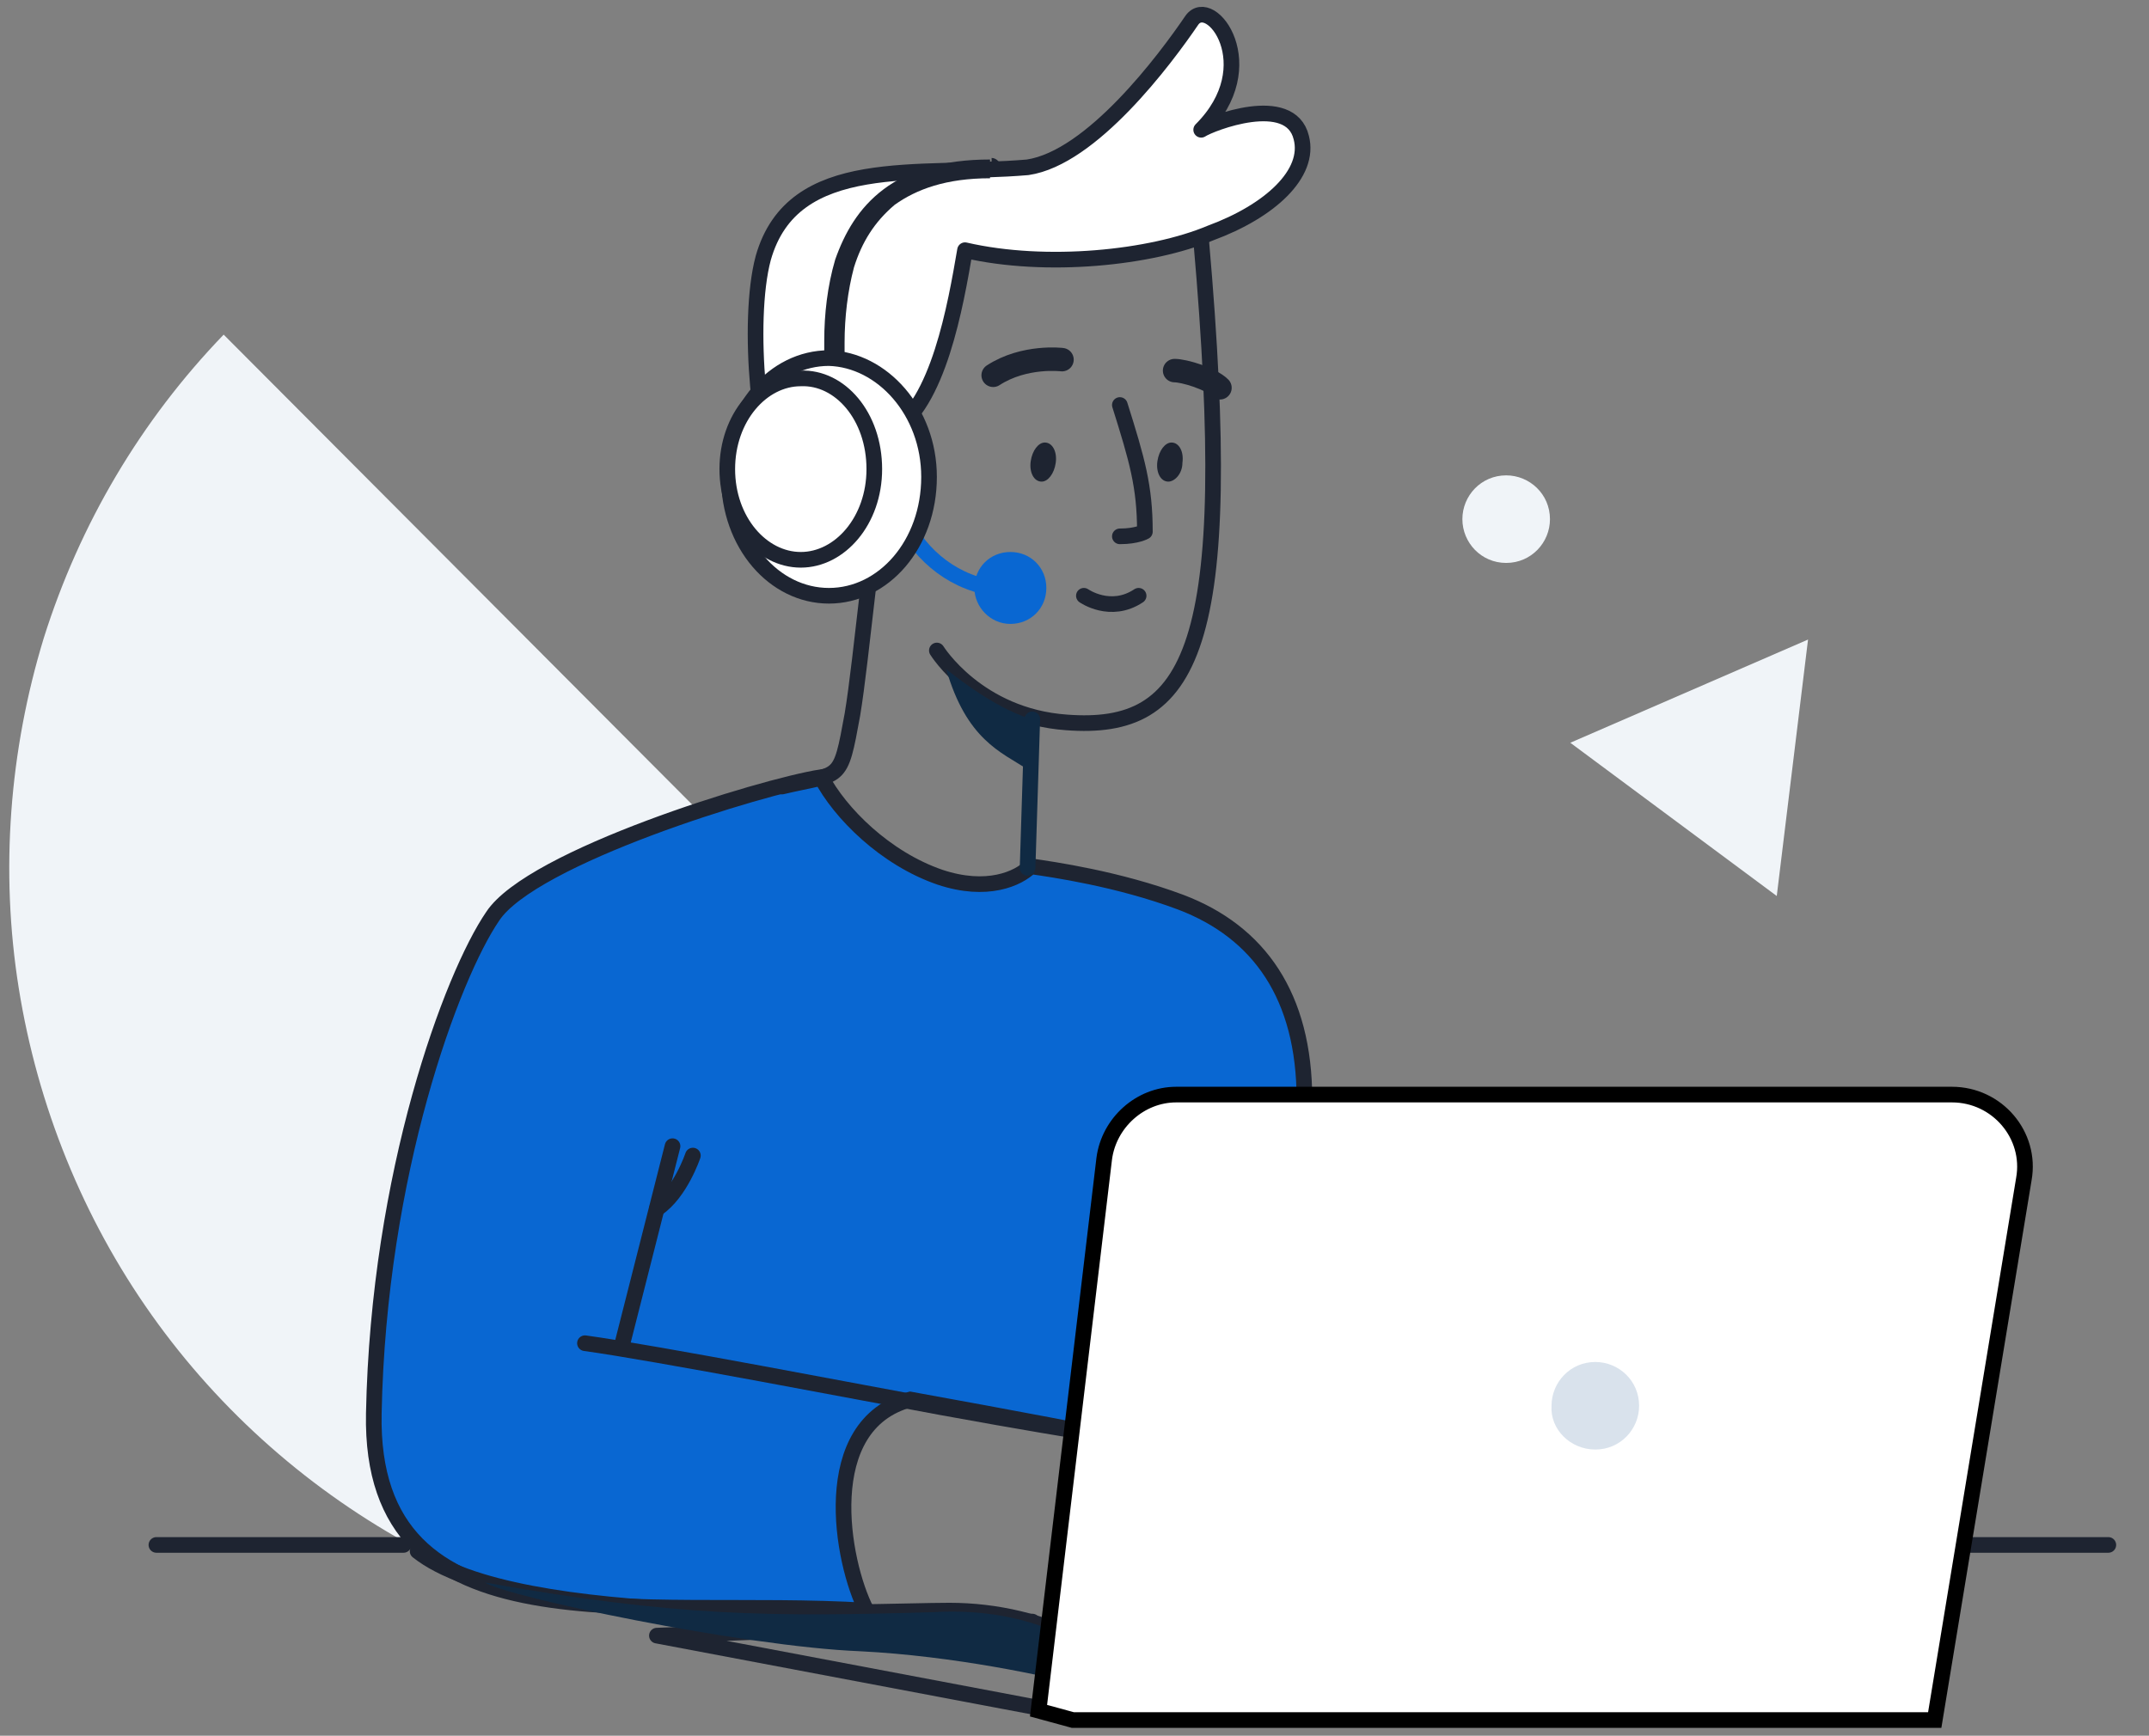 <?xml version="1.0" encoding="utf-8"?>
<!-- Generator: Adobe Illustrator 26.5.0, SVG Export Plug-In . SVG Version: 6.00 Build 0)  -->
<svg version="1.1" id="Layer_1" xmlns="http://www.w3.org/2000/svg" xmlns:xlink="http://www.w3.org/1999/xlink" x="0px" y="0px"
	 viewBox="0 0 137.4 111" style="enable-background:new 0 0 137.4 111;" xml:space="preserve">
<rect x="0" y="0" width="137.4" height="111" fill="#808080" stroke="none"/>
<style type="text/css">
	.st0{fill:#F0F4F8;}
	.st1{fill:#0967D2;stroke:#1E2431;}
	.st2{fill:none;stroke:#1E2431;stroke-linecap:round;stroke-miterlimit:10;}
	.st3{fill:none;stroke:#1E2431;stroke-linecap:round;stroke-linejoin:round;}
	.st4{fill:#1E2431;}
	.st5{fill:none;stroke:#1E2431;stroke-width:1.5;stroke-linecap:round;stroke-linejoin:round;}
	.st6{fill:#102A43;}
	.st7{fill:#FFFFFF;stroke:#000000;}
	.st8{fill:#D9E2EC;}
	.st9{fill:none;stroke:#102A43;stroke-linecap:round;}
	.st10{fill:#FFFFFF;stroke:#1E2431;stroke-linejoin:round;}
	.st11{fill:#0967D2;}
	.st12{fill:none;stroke:#0967D2;}
	.st13{fill:#FFFFFF;stroke:#1E2431;}
</style>
<g id="vende-por-telefono_4">
	<path id="Vector" class="st0" d="M30.4,60.1c2.3-4.3,9.1-6.7,14.4-8.1L14.3,21.4C9,26.9,5.1,33.5,2.8,40.8C0.6,48,0,55.7,1.2,63.2
		c1.2,7.5,4.1,14.7,8.5,20.9c4.4,6.2,10.2,11.3,16.9,14.9C20.5,93.7,26.7,67,30.4,60.1z"/>
	<path id="Vector_2" class="st0" d="M107,52.4l-6.6-4.9l7.6-3.3l7.6-3.3l-1,8.2l-1,8.2L107,52.4z"/>
	<path id="Vector_3" class="st1" d="M75.5,57.7c5,1.9,7.9,6,7.9,12.6l-5.7,23C77,93.1,72,92,58.2,89.5c-6,1.6-4.4,10.4-2.8,13.5
		c-14.5-0.9-31.8,2.8-31.5-12.6c0.3-15.4,5-28,7.6-31.8c2.5-3.8,17.2-8.3,21-8.9c1.2,2.3,4.1,5.2,7.6,6.4c3,1,5,0.1,5.8-0.7
		C67.3,55.6,71.5,56.2,75.5,57.7z"/>
	<path id="Vector_4" class="st2" d="M76.8,15.4c2.3,26.2-0.6,31.4-8.6,30.8c-5.7-0.4-8.3-4.6-8.3-4.6"/>
	<path id="Vector_5" class="st2" d="M51.2,29.2c-1.9,2.5,0,8.8,4.4,7.6c-0.5,4.3-0.8,7.1-1.1,8.9c-0.8,4.4-0.7,3.7-4.5,4.6
		 M26.7,99.2c6.3,5,29,3.8,34,3.8c3,0,6,0.7,8.7,2.1"/>
	<path id="Vector_6" class="st2" d="M43,73.3l-3.2,12.6"/>
	<path id="Vector_7" class="st2" d="M37.4,85.9c4.4,0.6,17.9,3.2,22.8,4.1c4.9,0.9,9.2,1.6,9.2,1.6"/>
	<path id="Vector_8" class="st2" d="M44.3,73.9c0,0-0.8,2.4-2.3,3.4"/>
	<path id="Vector_9" class="st3" d="M71.6,25.9c1.1,3.5,1.6,5.2,1.6,8.1c0,0-0.5,0.3-1.6,0.3"/>
	<path id="Vector_10" class="st4" d="M67.5,29.6c0.1-0.7-0.2-1.3-0.7-1.3c-0.4,0-0.8,0.5-0.9,1.2c-0.1,0.7,0.2,1.3,0.7,1.3
		C67,30.8,67.4,30.3,67.5,29.6z"/>
	<path id="Vector_11" class="st4" d="M75.6,29.6c0.1-0.7-0.2-1.3-0.7-1.3c-0.4,0-0.8,0.5-0.9,1.2c-0.1,0.7,0.2,1.3,0.7,1.3
		C75.1,30.8,75.6,30.3,75.6,29.6z"/>
	<path id="Vector_12" class="st5" d="M67.9,23c0,0-2.4-0.3-4.4,1"/>
	<path id="Vector_13" class="st3" d="M69.3,38.1c0,0,1.7,1.2,3.5,0"/>
	<path id="Vector_14" class="st5" d="M75.1,23.7c0.6,0,2.3,0.5,2.9,1.1"/>
	<path id="Vector_15" class="st3" d="M69.4,109l0.1,0.8L42,104.6l24-0.9"/>
	<path id="Vector_16" class="st2" d="M10,98.8h15.8"/>
	<path id="Vector_17" class="st2" d="M122,98.8h12.8"/>
	<path id="Vector_18" class="st6" d="M55,105.6c6,0.3,12,1.6,14.2,2.2v-2.5c-1.1-0.8-4.4-2.5-9.5-2.2c-10.4,0.3-16.4,0.3-28.7-1.9
		C32.3,102.1,47.5,105.3,55,105.6z"/>
	<path id="Vector_19" class="st6" d="M65.7,49.2c-1.7-1.1-3.9-1.9-5.2-6.4c2.9,2.3,4.7,3,5.8,3.3L65.7,49.2z"/>
	<path id="Vector_20" class="st0" d="M96.3,36c1.6,0,2.8-1.3,2.8-2.8c0-1.6-1.3-2.8-2.8-2.8c-1.6,0-2.8,1.3-2.8,2.8
		C93.5,34.7,94.7,36,96.3,36z"/>
	<path id="Vector_21" class="st7" d="M68.6,110l-2.2-0.6l4.2-35.3c0.3-2.3,2.3-4.1,4.6-4.1h49.6c2.9,0,5.1,2.6,4.6,5.4l-5.7,34.6
		H68.6z"/>
	<path id="Vector_22" class="st8" d="M102,92.7c1.6,0,2.8-1.3,2.8-2.8c0-1.6-1.3-2.8-2.8-2.8c-1.6,0-2.8,1.3-2.8,2.8
		C99.1,91.4,100.4,92.7,102,92.7z"/>
	<path id="Vector_23" class="st9" d="M66,46l-0.3,9.5"/>
	<path id="Vector_24" class="st10" d="M61.7,16c-0.6,3.5-1.7,9.9-4.7,11.6l-7,3.5c-1.4-1.7-2.3-10.5-1.2-14.6
		c1.9-6.7,9.9-5.2,16.9-5.8c4.1-0.6,8.8-6.9,10.5-9.4c1.2-1.7,4.7,2.9,0.6,7c0.6-0.4,5.7-2.4,6.4,0.5c0.6,2.3-2,4.7-5.8,6.1
		C73.6,16.5,66.9,17.2,61.7,16z"/>
	<path id="Vector_25" class="st11" d="M64.6,39.9c1.3,0,2.3-1,2.3-2.3c0-1.3-1-2.3-2.3-2.3s-2.3,1-2.3,2.3
		C62.3,38.8,63.3,39.9,64.6,39.9z"/>
	<path id="Vector_26" class="st12" d="M58.5,34.5c1.5,2.1,4.1,3.5,6.9,3.1"/>
	<path id="Vector_27" class="st4" d="M63.4,11.3c0.3,0,0.6-0.3,0.6-0.6c0-0.3-0.3-0.6-0.6-0.6V11.3z M54.1,25.9c0-0.5,0-1.2-0.1-1.8
		c0-0.7,0-1.4,0-2.2c0-1.6,0.2-3.3,0.6-4.8c0.5-1.6,1.3-2.9,2.6-4c1.4-1,3.3-1.7,6.1-1.7v-1.2c-3,0-5.2,0.7-6.8,1.9
		c-1.6,1.2-2.5,2.8-3.1,4.5c-0.5,1.7-0.7,3.5-0.7,5.2c0,0.8,0,1.6,0,2.3c0,0.7,0.1,1.3,0.1,1.8L54.1,25.9z"/>
	<path id="Vector_28" class="st13" d="M59.4,30.5c0,4.3-2.9,7.6-6.4,7.6c-3.5,0-6.4-3.3-6.4-7.6c0-4.3,2.9-7.6,6.4-7.6
		C56.4,23,59.4,26.3,59.4,30.5z"/>
	<path id="Vector_29" class="st13" d="M55.9,30c0,3.3-2.2,5.8-4.7,5.8c-2.5,0-4.7-2.5-4.7-5.8c0-3.3,2.2-5.8,4.7-5.8
		C53.7,24.1,55.9,26.6,55.9,30z"/>
</g>
</svg>
